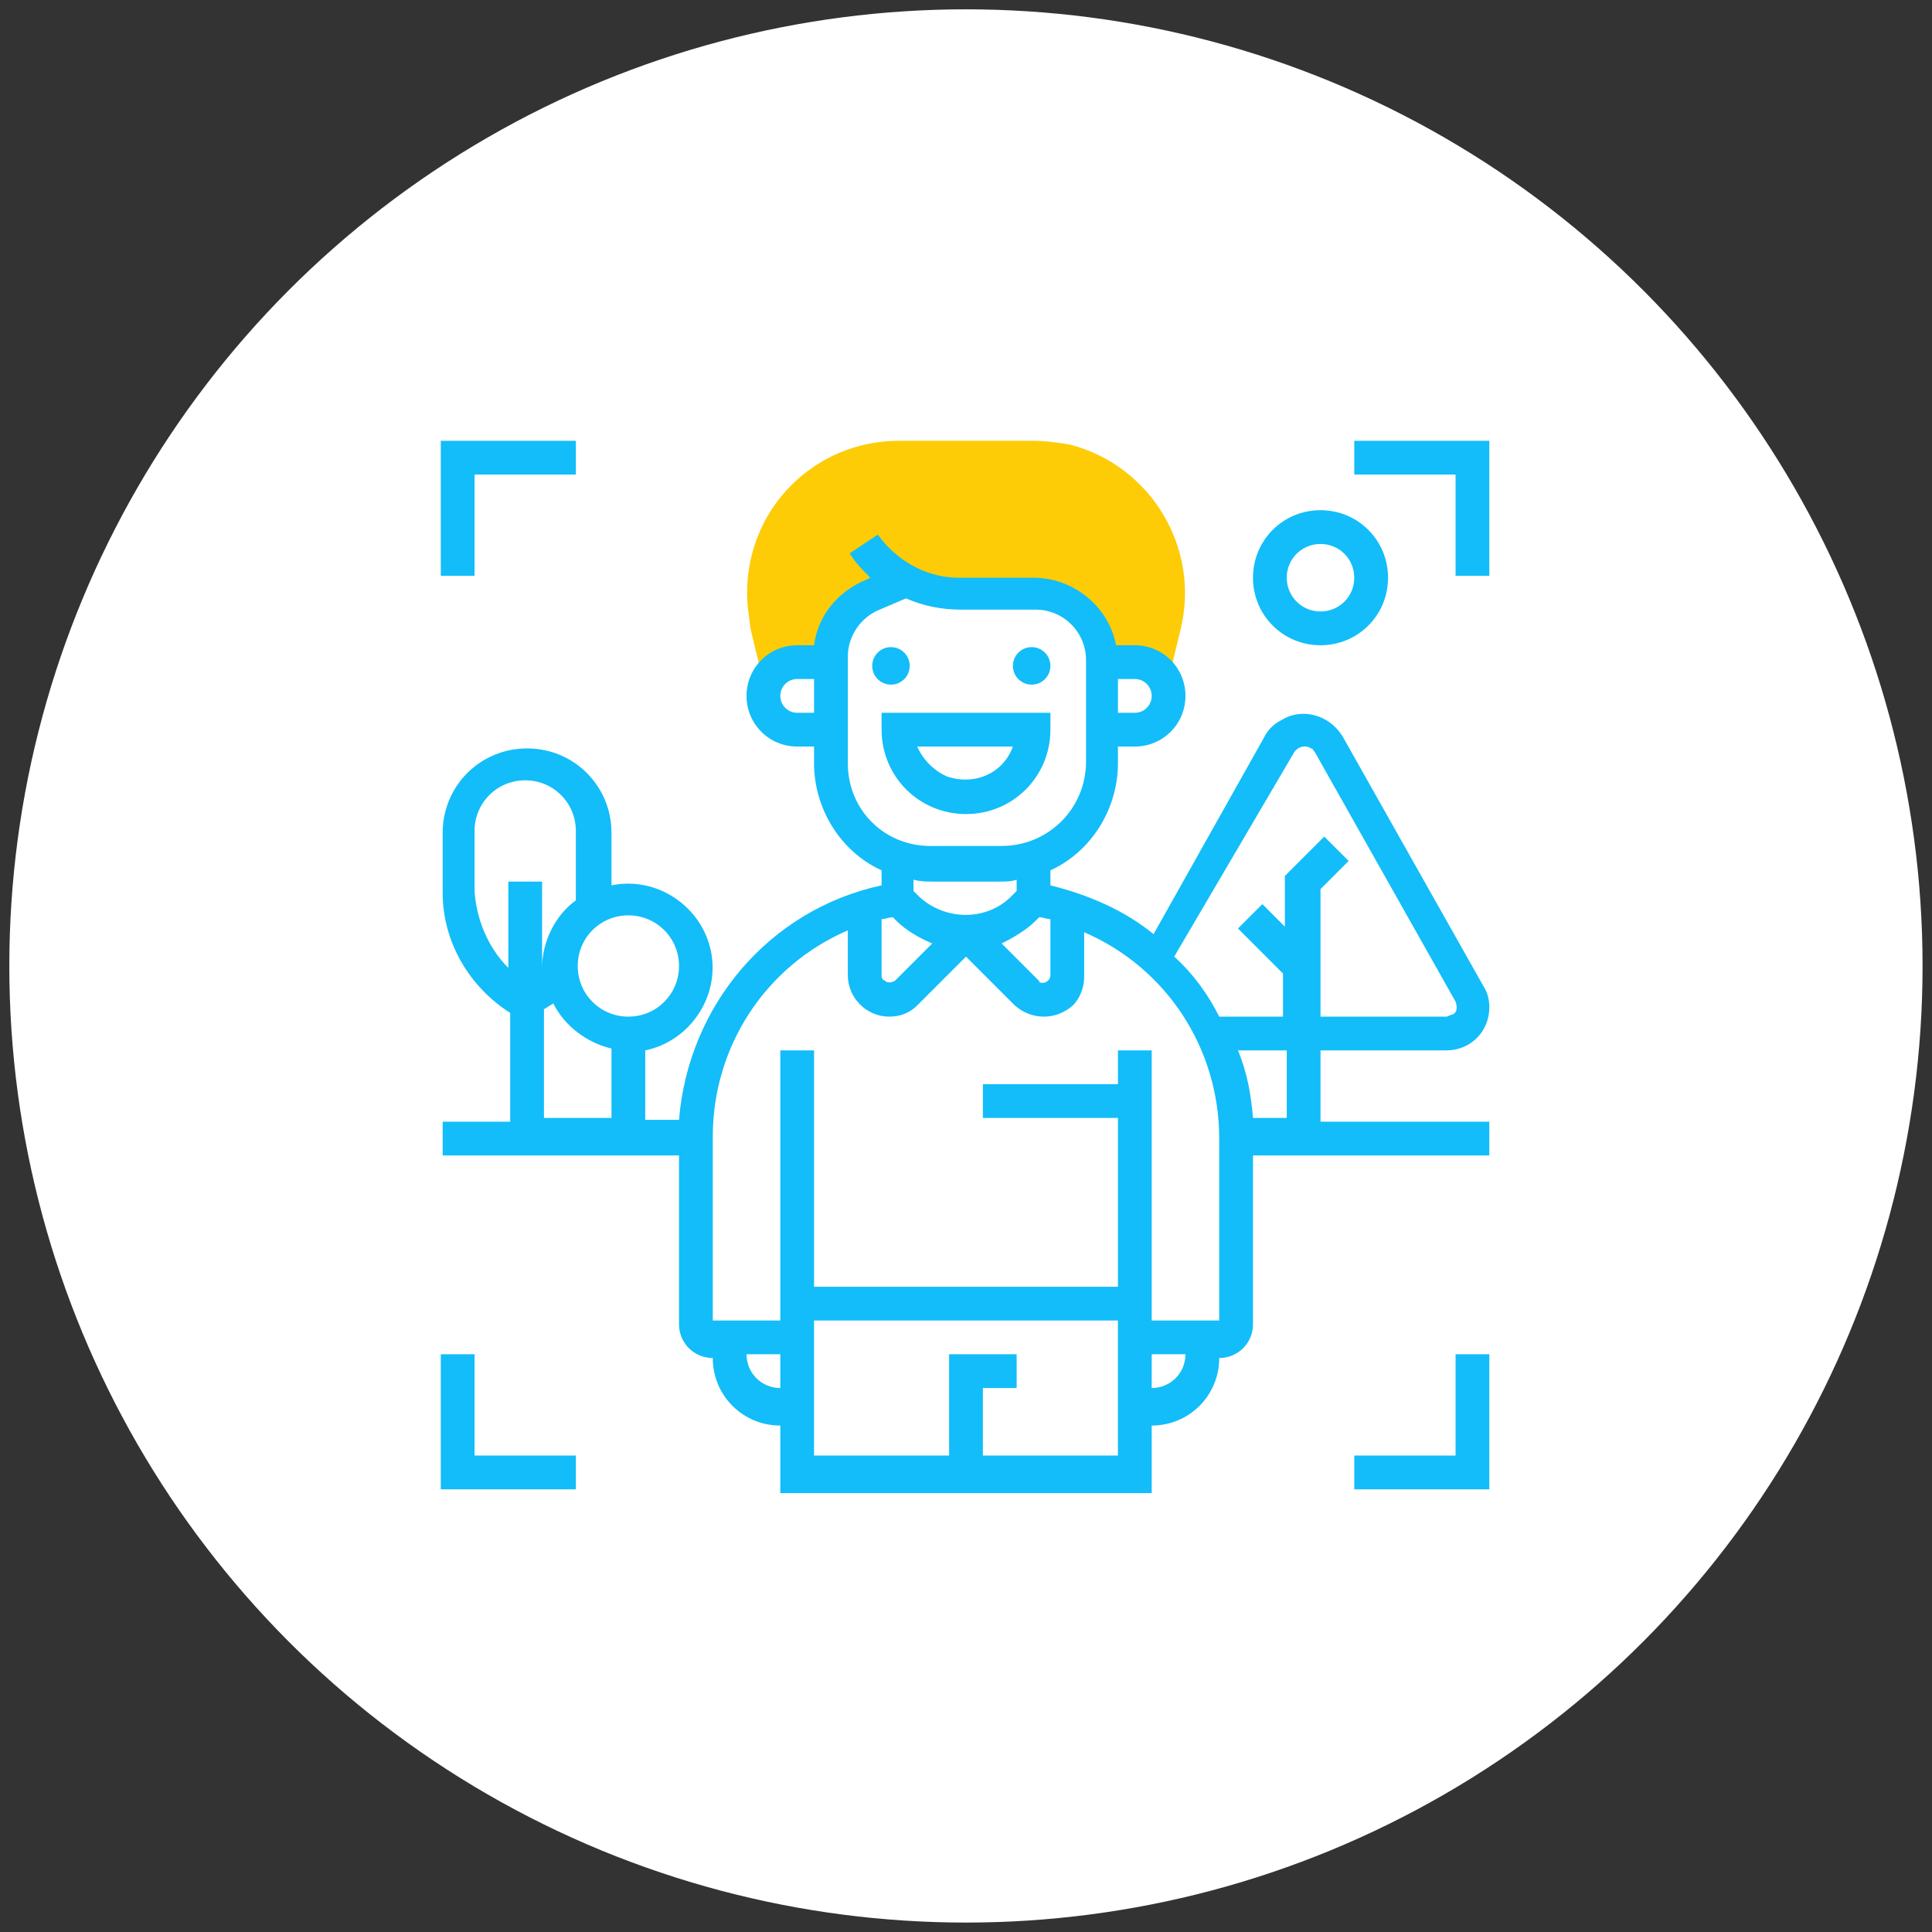 <?xml version="1.0" encoding="utf-8"?>
<!-- Generator: Adobe Illustrator 27.7.0, SVG Export Plug-In . SVG Version: 6.00 Build 0)  -->
<svg version="1.1" id="Layer_1" xmlns="http://www.w3.org/2000/svg" xmlns:xlink="http://www.w3.org/1999/xlink" x="0px" y="0px"
	 viewBox="0 0 103 103" style="enable-background:new 0 0 103 103;" xml:space="preserve">
<rect x="0" y="0" width="103" height="103" fill="#333333" stroke="none"/>
<style type="text/css">
	.st0{fill:#FFFFFF;}
	.st1{fill:none;}
	.st2{fill:#FDCC06;}
	.st3{fill:#12BDF9;}
</style>
<g id="Group_466" transform="translate(-219.133 -2104.133)">
	<g transform="matrix(1, 0, 0, 1, 219.13, 2104.13)">
		<ellipse id="Ellipse_41-2" class="st0" cx="51.5" cy="51.5" rx="51" ry="51"/>
	</g>
</g>
<rect y="0" class="st1" width="103" height="103"/>
<g id="vlog" transform="translate(-1 -1)">
	<g id="Group_802" transform="translate(17.23 1)">
		<path id="Path_2873" class="st2" d="M38.9,23.5h-7.2c-4.5,0-8.1,3.6-8.1,8.1c0,0.7,0.1,1.3,0.2,2l0.7,2.9h0
			c0.2-0.7,0.9-1.2,1.7-1.2H28V35c0-1.5,0.9-2.8,2.3-3.3l1.8-0.7l0,0c0.9,0.5,1.9,0.7,2.8,0.7h4c2,0,3.6,1.6,3.6,3.6h1.8
			c0.8,0,1.5,0.5,1.7,1.2h0l0.7-2.9c1.1-4.4-1.6-8.8-5.9-9.9C40.2,23.6,39.5,23.5,38.9,23.5z"/>
	</g>
	<g id="Group_803" transform="translate(1 1)">
		<path id="Path_2874" class="st3" d="M56,38.9V38h-9v0.9c0,2.5,2,4.5,4.5,4.5S56,41.4,56,38.9z M48.9,39.8H54
			c-0.5,1.4-2,2.1-3.5,1.6C49.8,41.1,49.2,40.5,48.9,39.8z"/>
		<circle id="Ellipse_55" class="st3" cx="47.5" cy="35.5" r="1"/>
		<circle id="Ellipse_55_00000080927168333726897570000006111983905043265945_" class="st3" cx="55" cy="35.5" r="1"/>
		<path id="Path_2875" class="st3" d="M25.3,25.3h5.4v-1.8h-7.2v7.2h1.8V25.3z"/>
		<path id="Path_2876" class="st3" d="M72.2,23.5v1.8h5.4v5.4h1.8v-7.2H72.2z"/>
		<path id="Path_2877" class="st3" d="M25.3,72.2h-1.8v7.2h7.2v-1.8h-5.4V72.2z"/>
		<path id="Path_2878" class="st3" d="M77.6,77.6h-5.4v1.8h7.2v-7.2h-1.8L77.6,77.6z"/>
		<path id="Path_2879" class="st3" d="M77.1,56c1.3,0,2.3-1,2.3-2.3c0-0.4-0.1-0.8-0.3-1.1l-7.5-13.3c-0.7-1.2-2.2-1.6-3.3-0.9
			c-0.4,0.2-0.7,0.5-0.9,0.9l-5.9,10.5c-1.6-1.3-3.5-2.1-5.5-2.6v-0.8c2.2-1,3.6-3.3,3.6-5.7v-0.9h0.9c1.5,0,2.7-1.2,2.7-2.7
			c0-1.5-1.2-2.7-2.7-2.7c0,0,0,0,0,0h-1c-0.4-2.1-2.3-3.6-4.4-3.6h-4c-1.7,0-3.3-0.9-4.3-2.3l-1.5,1c0.3,0.5,0.7,0.9,1.1,1.3
			l-0.2,0.1c-1.5,0.6-2.6,1.9-2.8,3.5h-0.9c-1.5,0-2.7,1.2-2.7,2.7c0,1.5,1.2,2.7,2.7,2.7h0.9v0.9c0,2.4,1.4,4.7,3.6,5.7v0.8
			c-6,1.3-10.3,6.4-10.8,12.5h-1.8v-3.7c2.4-0.5,4-2.9,3.5-5.3c-0.5-2.4-2.9-4-5.3-3.5v-2.8c0-2.5-2-4.5-4.5-4.5s-4.5,2-4.5,4.5v3.2
			c0,2.6,1.4,5,3.6,6.4v5.8h-3.6v1.8h12.6v9c0,1,0.8,1.8,1.8,1.8c0,2,1.6,3.6,3.6,3.6v3.6h19.8v-3.6c2,0,3.6-1.6,3.6-3.6
			c1,0,1.8-0.8,1.8-1.8v-9h12.6v-1.8h-9V56H77.1z M61.4,37.1c0,0.5-0.4,0.9-0.9,0.9l0,0h-0.9v-1.8h0.9C61,36.2,61.4,36.6,61.4,37.1
			L61.4,37.1z M42.5,38c-0.5,0-0.9-0.4-0.9-0.9c0-0.5,0.4-0.9,0.9-0.9h0.9V38H42.5z M36.2,51.5c0,1.5-1.2,2.7-2.7,2.7
			s-2.7-1.2-2.7-2.7s1.2-2.7,2.7-2.7l0,0C35,48.8,36.2,50,36.2,51.5z M25.3,47.5v-3.2c0-1.5,1.2-2.7,2.7-2.7c1.5,0,2.7,1.2,2.7,2.7
			v3.2c0,0.2,0,0.3,0,0.5c-1.1,0.8-1.8,2.2-1.8,3.6c0,0,0,0,0,0.1l0,0V47h-1.8v4.6C26,50.5,25.4,49,25.3,47.5L25.3,47.5z M29,53.8
			c0.2-0.1,0.3-0.2,0.5-0.3c0.6,1.2,1.8,2.1,3.1,2.4v3.7H29V53.8z M69,40.1c0.2-0.3,0.6-0.4,0.9-0.2c0.1,0,0.1,0.1,0.2,0.2l7.5,13.3
			c0.1,0.3,0.1,0.6-0.2,0.7c-0.1,0-0.2,0.1-0.3,0.1h-6.7v-6.8l1.5-1.5l-1.3-1.3l-2.1,2.1v2.7l-1.2-1.2l-1.3,1.3l2.4,2.4v2.3h-3.4
			c-0.6-1.2-1.4-2.3-2.4-3.2L69,40.1z M55.2,49.1l0.2-0.2c0.2,0,0.4,0.1,0.6,0.1v3c0,0.2-0.2,0.4-0.4,0.4c-0.1,0-0.2,0-0.2-0.1l-2-2
			C54,50,54.7,49.6,55.2,49.1L55.2,49.1z M45.2,40.7V35c0-1.1,0.7-2.1,1.7-2.5l1.4-0.6c0.9,0.4,1.9,0.6,2.9,0.6h4
			c1.5,0,2.7,1.2,2.7,2.7v5.4c0,2.5-2,4.5-4.5,4.5h-3.6C47.2,45.2,45.2,43.2,45.2,40.7L45.2,40.7z M49.7,47h3.6c0.3,0,0.6,0,0.9-0.1
			v0.6l-0.3,0.3c-1.3,1.3-3.5,1.3-4.9,0c0,0,0,0,0,0l-0.3-0.3v-0.6C49.1,47,49.4,47,49.7,47L49.7,47z M47.6,48.9l0.2,0.2
			c0.5,0.5,1.2,0.9,1.9,1.2l-2,2c-0.2,0.1-0.4,0.1-0.5,0C47,52.2,47,52.1,47,52v-3C47.2,49,47.4,48.9,47.6,48.9L47.6,48.9z
			 M39.8,72.2h1.8V74C40.6,74,39.8,73.2,39.8,72.2z M52.4,77.6V74h1.8v-1.8h-3.6v5.4h-7.2v-7.2h16.2v7.2H52.4z M61.4,74v-1.8h1.8
			C63.2,73.2,62.4,74,61.4,74L61.4,74z M65,70.4h-3.6V56h-1.8v1.8h-7.2v1.8h7.2v9H43.4V56h-1.8v14.4H38v-9.8c0-4.8,2.8-9.1,7.2-11
			V52c0,1.2,1,2.2,2.2,2.2c0.6,0,1.1-0.2,1.5-0.6l2.6-2.6l2.6,2.6c0.9,0.8,2.2,0.8,3.1,0c0.4-0.4,0.6-1,0.6-1.5v-2.4
			c4.4,1.9,7.2,6.2,7.2,11L65,70.4z M68.6,59.6h-1.8c-0.1-1.2-0.3-2.4-0.8-3.6h2.6L68.6,59.6z"/>
		<path id="Path_2880" class="st3" d="M70.4,34.4c2,0,3.6-1.6,3.6-3.6s-1.6-3.6-3.6-3.6c-2,0-3.6,1.6-3.6,3.6c0,0,0,0,0,0
			C66.8,32.8,68.4,34.4,70.4,34.4z M70.4,29c1,0,1.8,0.8,1.8,1.8c0,1-0.8,1.8-1.8,1.8c-1,0-1.8-0.8-1.8-1.8l0,0
			C68.6,29.8,69.4,29,70.4,29L70.4,29z"/>
	</g>
</g>
</svg>
